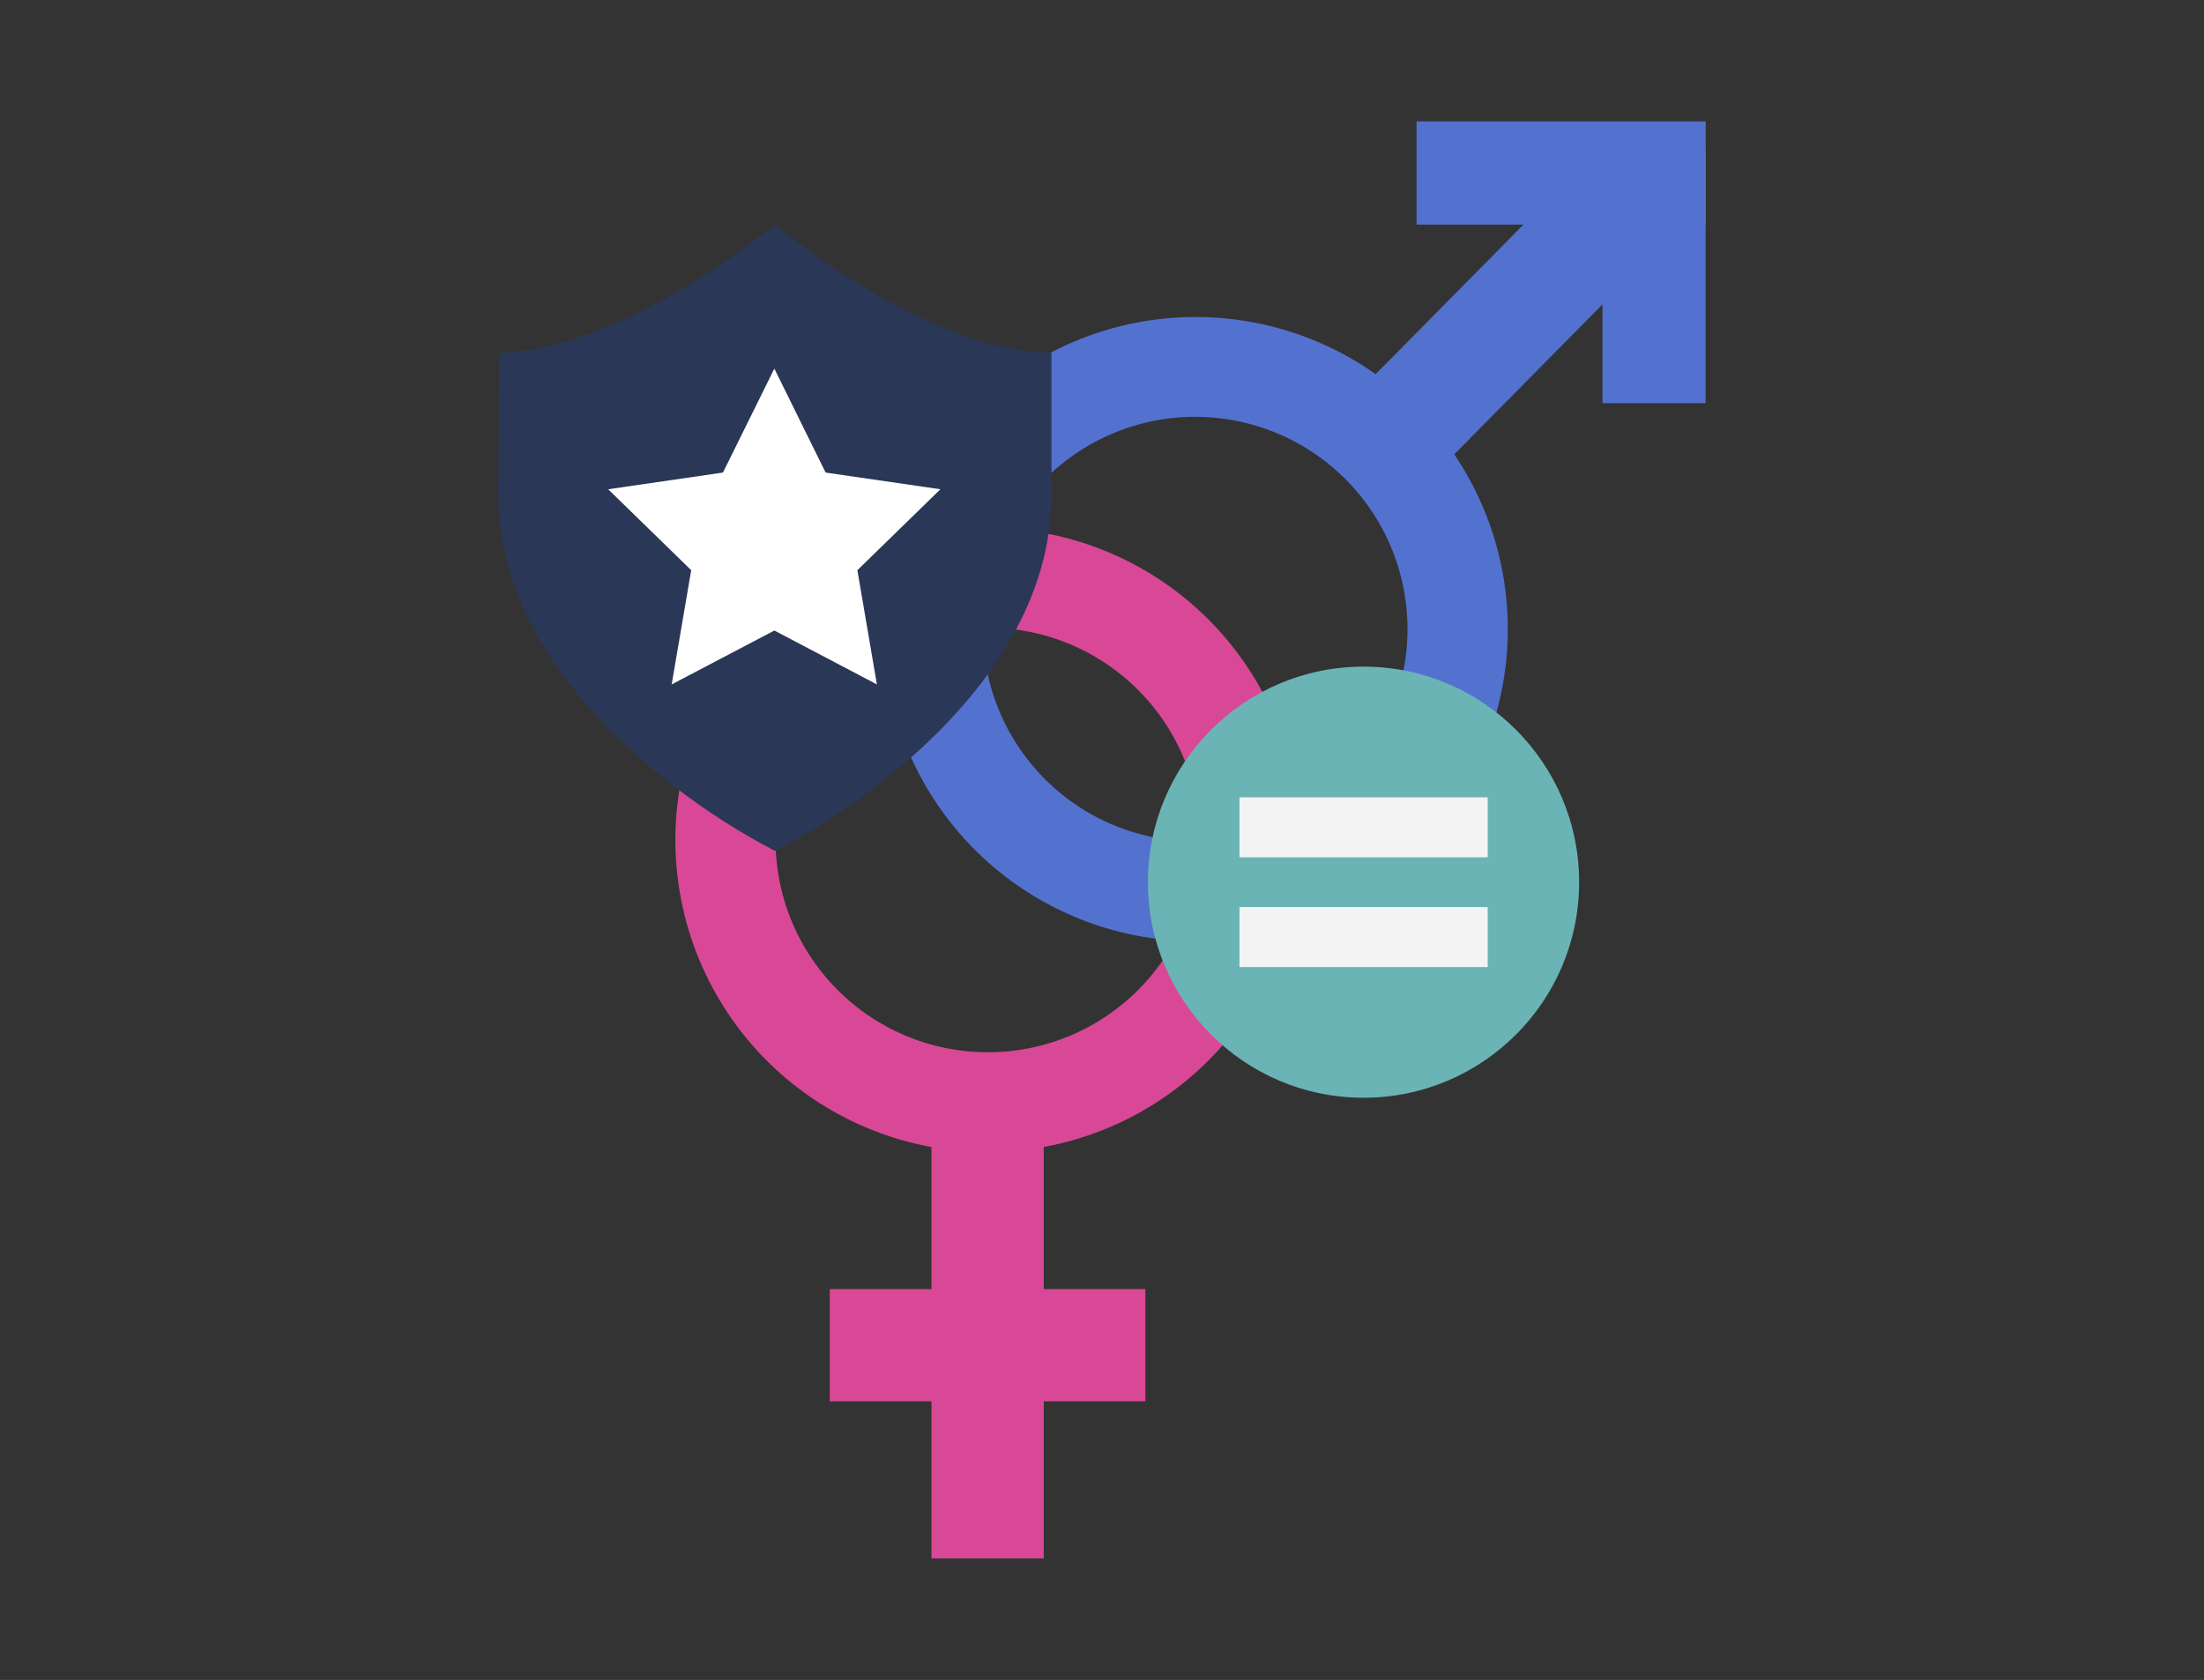 <?xml version="1.0" encoding="UTF-8"?> <svg xmlns="http://www.w3.org/2000/svg" xmlns:v="https://vecta.io/nano" width="202" height="154"><rect width="100%" height="100%" fill="#333333" stroke="none"/><defs><clipPath id="A"><path d="M-555.69-2738c0,3.19-59.55,5.77-133,5.77s-133-2.58-133-5.77,59.54-5.78,133-5.78,133,2.59,133,5.78" fill="#e3e1e1" clip-rule="evenodd"></path></clipPath></defs><path d="M-555.69-2738c0,3.19-59.55,5.77-133,5.77s-133-2.58-133-5.77,59.54-5.78,133-5.78,133,2.59,133,5.78" fill="#e3e1e1" fill-rule="evenodd"></path><g clip-path="url(#A)"><path fill="#e3e1e1" d="M-1123.69-5346.21h1440v9260h-1440z"></path></g><g fill="#d94896"><path d="M90.52 48.39A28.61 28.61 0 1 0 119.12 77a28.61 28.61 0 0 0-28.6-28.61zm0 48.07A19.46 19.46 0 1 1 110 77a19.46 19.46 0 0 1-19.48 19.46z"></path><path d="M85.37 101.19h10.29v41.67H85.37z"></path><path d="M76.05 118.17h28.93v10.29H76.05z"></path></g><g fill="#5372d0"><path d="M109.58 29.06a28.61 28.61 0 1 0 28.61 28.61 28.61 28.61 0 0 0-28.61-28.61zm0 48.07A19.46 19.46 0 1 1 129 57.67a19.46 19.46 0 0 1-19.42 19.46z"></path><path d="M123.238 37.175l21.052-21.303 7.319 7.233-21.052 21.303z"></path><path d="M129.83 11.13h26.5v9.46h-26.5z"></path><path d="M146.87 13.64h9.45v23.32h-9.45z"></path></g><circle cx="124.97" cy="80.87" r="19.76" fill="#6ab4b5"></circle><path d="M113.6 73.09h22.75v5.5H113.6zm0 10.06h22.75v5.5H113.6z" fill="#f3f3f3"></path><path d="M71,20.59S58.58,31,47.38,32.22l-1.63.16-.08,12.95c0,19.41,23.51,31.71,24.51,32.21L71,78l.86-.44c1-.5,24.51-12.8,24.51-32.21l0-13-1.75-.12C83.49,31.12,71,20.59,71,20.59Z" fill="#2a3756"></path><path fill="#fff" d="M70.97 33.79l4.7 9.53 10.52 1.53-7.61 7.42 1.79 10.47-9.4-4.94-9.41 4.94 1.79-10.47-7.61-7.42 10.52-1.53 4.71-9.53z"></path></svg> 